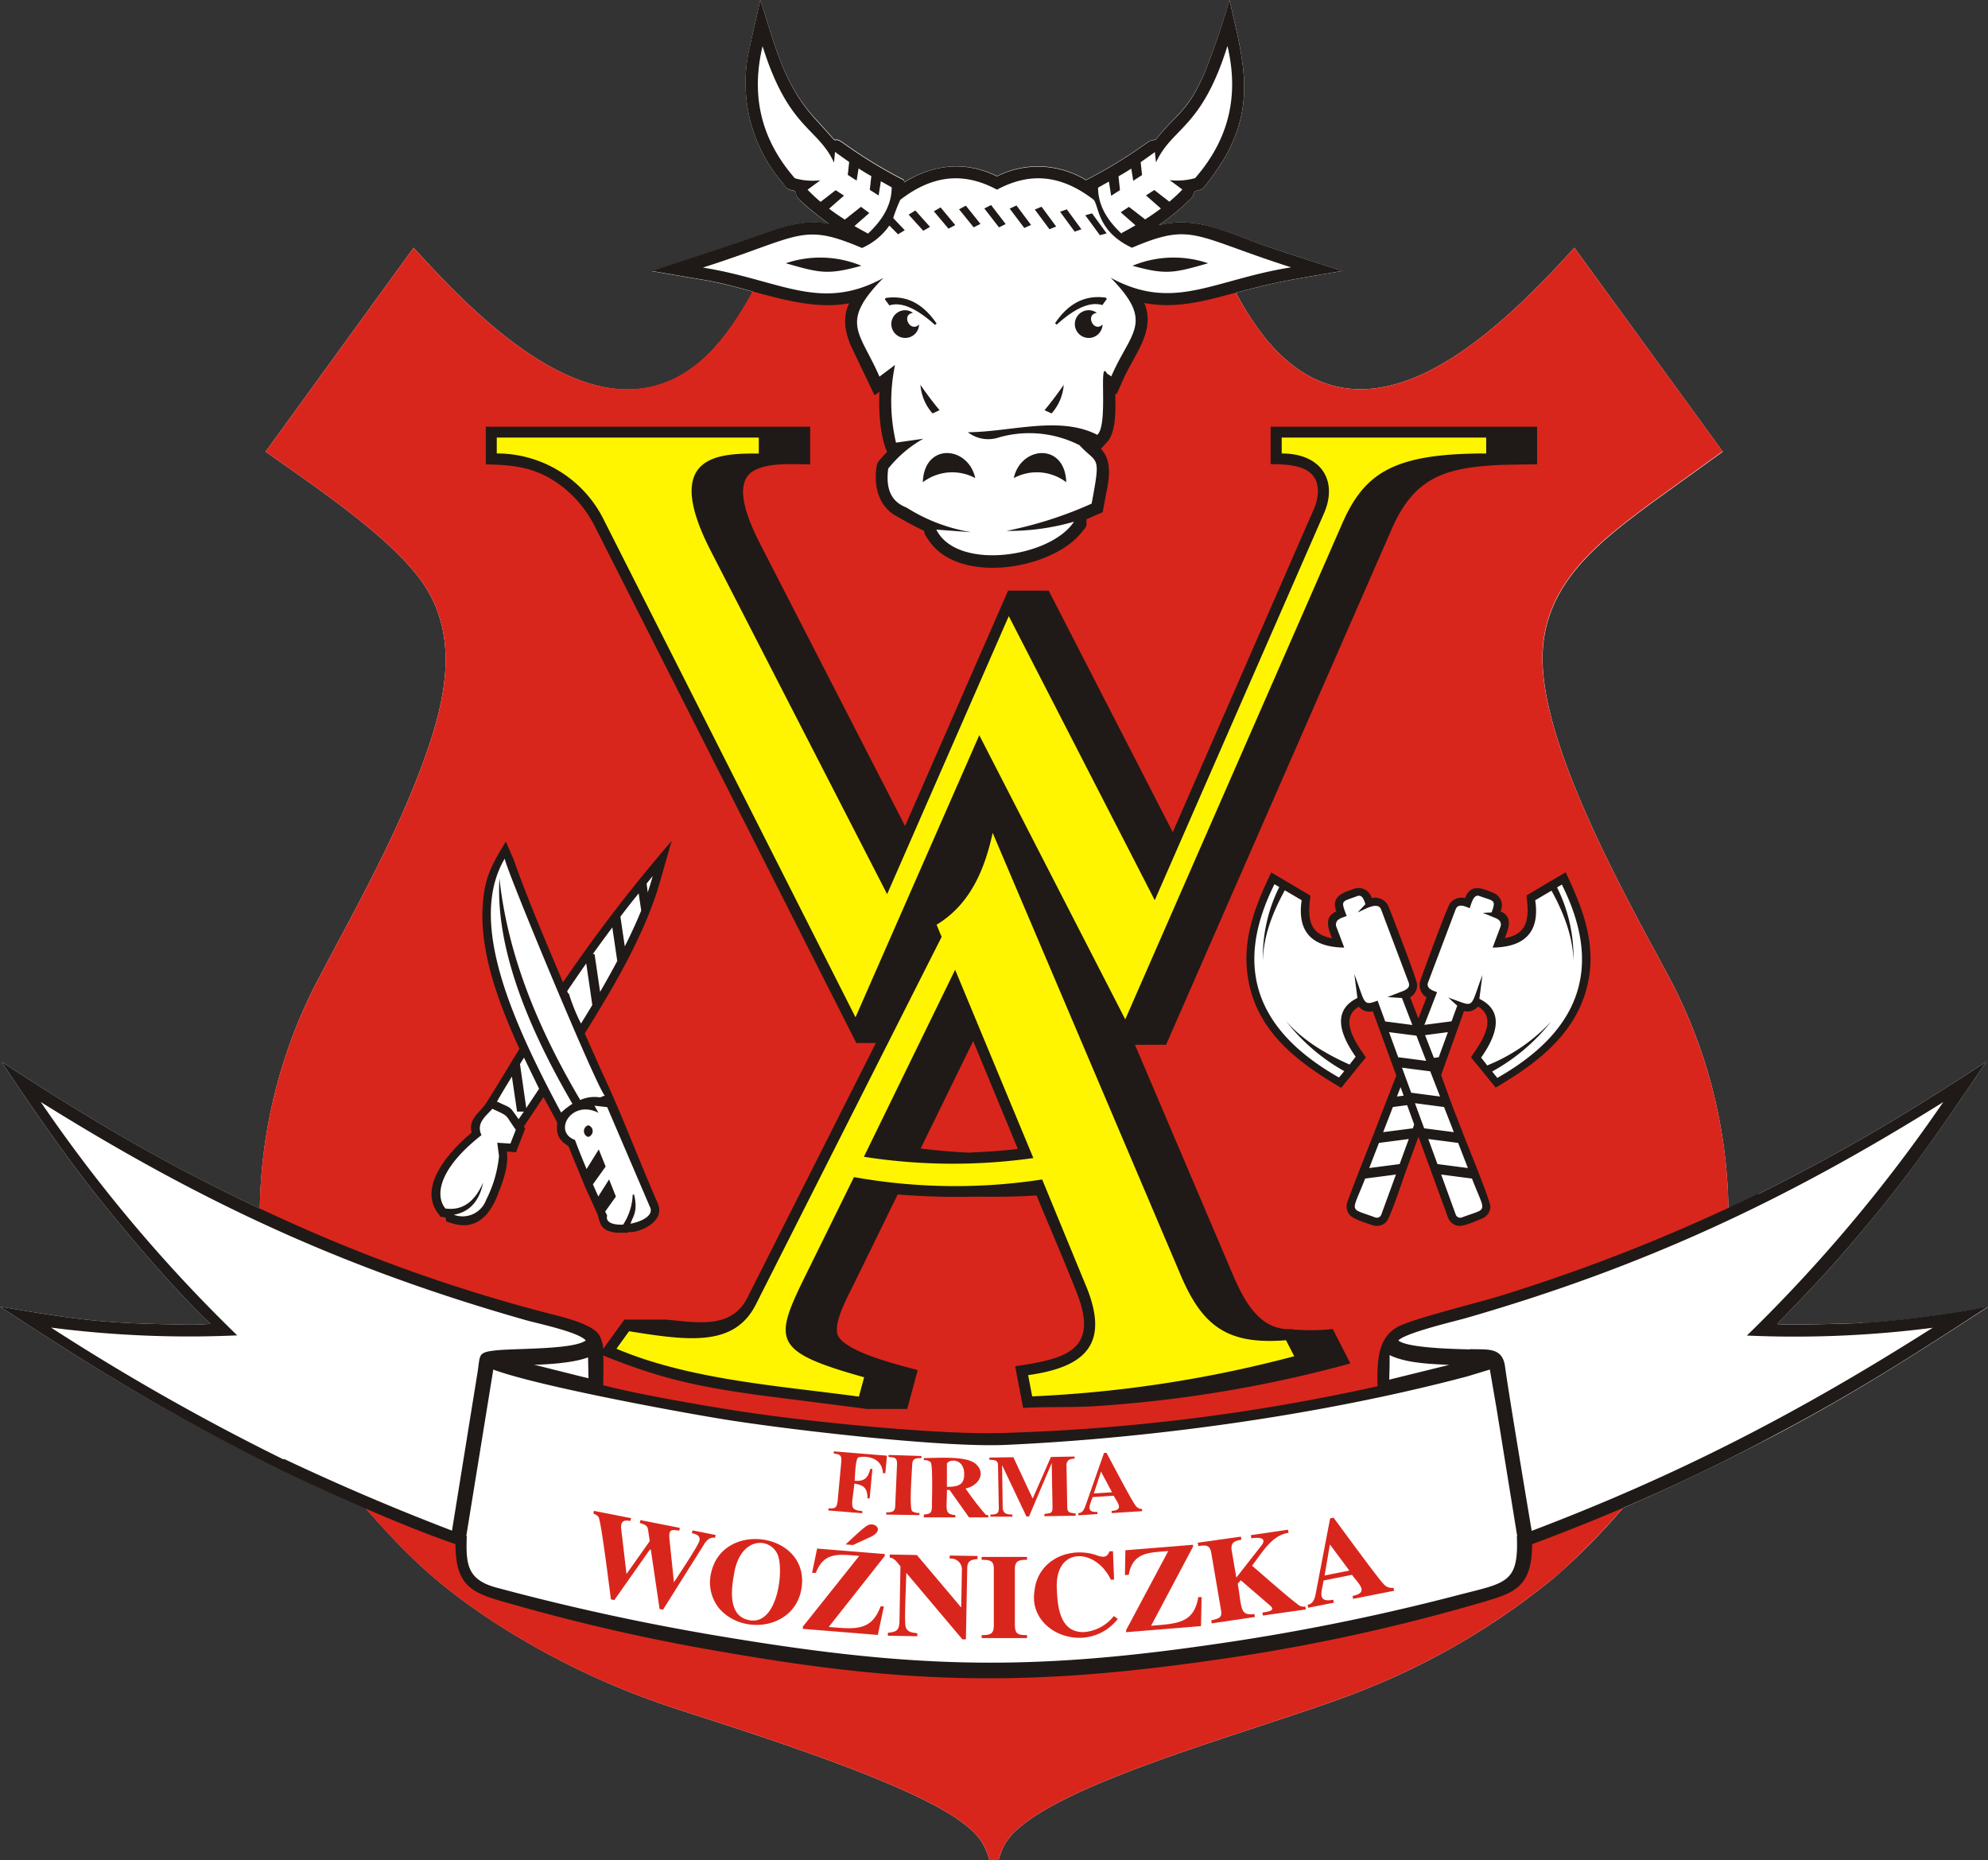 <svg xmlns="http://www.w3.org/2000/svg" viewBox="0 0 326.84 305.79"><rect x="0" y="0" width="326.84" height="305.79" fill="#333333" stroke="none"/><defs><style>.cls-1{fill:#fff;}.cls-2{fill:#fff500;}.cls-2,.cls-3,.cls-4{fill-rule:evenodd;}.cls-3{fill:#d9261c;}.cls-4{fill:#1f1a17;}</style></defs><g id="Warstwa_2" data-name="Warstwa 2"><g id="Warstwa_1-2" data-name="Warstwa 1"><path class="cls-1" d="M306.28,217.49c-1.46.09-13.66.43-14.09.16a1.31,1.31,0,0,1,.17-.18c3.44-3.58,6.91-7.13,10.19-10.9,10.3-11.81,15.25-19.13,24-32-14.17,9.17-22.37,14.15-37.39,21.71-1.68.82-3.35,1.62-5,2.41a83.48,83.48,0,0,0-10-38.5c-6.87-12.77-20.66-37.28-20.55-52.1.09-11.91,9.06-18.8,17.82-25.31l11.81-8.52L258.84,40.73C246.52,54.25,224.7,76.13,208,55.56a51.53,51.53,0,0,1-4.81-7.43c6.87-1.8,7.38-1.85,17.5-3.58-4.38-1.41-8.77-2.77-13.11-4.29-6.24-2.18-10.95-4.76-17.08-3.23a34.79,34.79,0,0,0,4.5-3.62c.92-.88,1.07-.88,1.42-2a4.1,4.1,0,0,0,1.18-.31c.66-.42,3.26-4.28,3.82-5.28,5.17-9.17,2.87-16.24.72-25.81a121.73,121.73,0,0,1-4.22,12.23c-2.77,6.19-4.41,6.32-7.74,10.49-.4.5-.57,0-1.57.69a77,77,0,0,1-10.07,6.15,15.07,15.07,0,0,0-14.62-.63c-5.19-2.54-10.42-1.93-15.28,1v-.38a78.33,78.33,0,0,1-9.77-5.94c-1.58-1.14-1.28-.45-1.74-.72l-2.7-3C128.88,14.14,127.49,7.62,125,0l-1.77,7.89A25.34,25.34,0,0,0,128.59,30c1,1.16.8,1.13,2.15,1.44l.25.84c.57,1,4.38,3.89,5.32,4.55-3.83-.78-7.45.4-11,1.67-6,2.15-12,4.13-18.13,6.09l9.23,1.57c2.39.44,4.88,1.12,7.39,1.8-3.69,6.62-8.4,13.48-16.14,15.52C92.83,67.33,76.75,50.34,68,40.73L43.67,74.25C51.28,79.7,64.9,88.63,69.89,96.42c5.66,8.83,3.19,19.13-.13,28.35-4.58,12.73-11.31,24.56-17.59,36.5a83.51,83.51,0,0,0-9.45,37.42c-15.43-7.22-27.6-14.44-42.46-24.12,4.38,6.6,8.85,13.11,13.66,19.42,5.22,6.82,14.54,17.89,20.69,23.66a46.24,46.24,0,0,1-5.16.1c-12.7-.19-16.81-.8-29.45-2.94,16.34,10.72,28.37,18,46,26.67,3.69,1.81,8.85,4.18,14.08,6.44,6.72,7.67,11.69,12.49,20.64,18.43A127.23,127.23,0,0,0,111.39,281c11,3.62,38,11.94,46.84,18.65,2.48,1.88,3.57,3.19,4.45,6.17h1.48c.87-3,2-4.29,4.45-6.17,11.08-8.37,41.93-16.26,55.83-21.92a117.46,117.46,0,0,0,31.22-18.48,107.55,107.55,0,0,0,11.18-11.33c8.51-3.66,16.85-7.71,25.06-12,13-6.84,22.65-13.09,34.94-21.05a176.94,176.94,0,0,1-20.56,2.68"/><path class="cls-2" d="M165.22,190a94,94,0,0,1-21.92-.53L157,161.55l11.63,28.12Zm-24.37,4.46a94.37,94.37,0,0,0,29.91.37c2.38,5.77,4.87,11.51,7.16,17.32,3.8,9.62-1.3,11.89-9.91,13.2l1,5.12a212.69,212.69,0,0,0,45.06-6.94L212,219.45c-8.33.57-13.9-.61-16.74-9.24l-.26-.84-32-75.29c-1.44,6.47-3,13-8.95,16.92l-1.1.69,1,2.34L123.56,214a17.06,17.06,0,0,1-5.44,3.75c-4.77,1.92-10.19,1-15.09.22l-3,4.22c13.89,5.68,25.32,6.25,39.88,8.18l2,.27,1.29-4.75c-2.8-.79-12.06-2.9-13-6.3-.66-2.45,1.71-6.71,2.75-8.83ZM80.8,71.07v4.34c6.06.09,11.06,1.82,15.1,6.58a21.79,21.79,0,0,1,2.7,4.07l42.11,83.23L161,122.9l24,46.72L221.43,86.4c3.95-8.88,9.45-10.47,18.94-10.9l4.79-.08V71.07H209.85V75.4c3.24.08,7.37.6,7.74,4.88a8,8,0,0,1-.72,3.78l-27.08,61.88-24-46.71-20,45.71-28.15-54.8c-2.27-4.51-6-12.52,1-14.25a29,29,0,0,1,7-.47V71.07Z"/><path class="cls-3" d="M218.64,253.91l-.87,5.11,4.07-.81Zm-2.19,7.37,2.23-11.65.56-.12c1.16,1.55,7.44,10.16,8.26,10.94a1.75,1.75,0,0,0,1.59.59l.11.49-6.73,1.33-.11-.48c2.76-.55,1.08-1.89-.08-3.47l-4.67.93c-.29,1.81-1.16,3.71,1.58,3.16l.11.49-4.22.83-.11-.48c1.14-.22,1.23-1.28,1.48-2.56M197,254.14l-.09-.51,7.1-1,.08.51c-1.24.19-1.8.55-1.58,1.84l.75,4.38,4.22-5.39c.91-1.36-1-1.18-1.75-1.07l-.09-.51,6.12-.9.08.51c-2.79.41-4.31,3.25-6,5.41,1.64,1.38,6.41,5.63,7.84,6.58a1.37,1.37,0,0,0,.92.12l.09.49-7.06,1-.08-.48c1.51-.23,2.1-.47,1.17-1.24L204,259.81l-.51.54c.7,4.08.32,5.32,2.74,5l.08.49-7.09,1.05-.09-.49c1.18-.31,1.83-.39,1.63-1.58l-1.62-9.51c-.22-1.29-.8-1.32-2.08-1.13m-11.9,13.78L192.07,255c-3.3.26-5.83.22-6.5,3.9l-.62.05.07-4.08,11.12-.9,0,.31-6.89,13c4.19-.35,7.06-.36,7.75-4.71l.55,0-.1,4.77-12.33,1Zm-15-7c.81-4.41,5.24-6.47,9.35-5.5,1.19.28,2.35,1.11,2.9-.43l.57,0,.18,4.67-.54,0c-2.45-5.19-9.14-5.52-8.88,1.38.12,3.11.5,7.37,4.51,7.24a6.93,6.93,0,0,0,4.87-2.64l.66.48c-4.91,6.14-14.71,2.38-13.72-4.48.05-.31.08-.55.1-.72m-6.77-3.06c0-1.31-.61-1.46-2-1.46v-.48h7.46v.48c-1.31,0-2,.13-2,1.54V267c0,1.62.42,1.82,2,1.82v.49h-7.46v-.49c1.42,0,2-.19,2-1.57Zm-15.35-.4c-.51-.57-1-1.4-1.76-1.41v-.52l4.46.08,7.29,8.63.11-6.12a1.78,1.78,0,0,0-2-1.91v-.51l4.57.07v.51c-1,.08-1.67.27-1.69,1.44l-.22,11.76h-.57L149,258.58c0,1.42-.38,8.05-.09,8.93s1.18.91,1.9,1V269l-4.84-.08v-.49c1.48-.12,1.88-.44,1.91-1.95Zm-7.8-3.49-1.21-.1c.74-.65,3-2.91,3.75-3.2,1.15-.44,2.59.84.45,1.92ZM132,267.42l9.26-11.62c-3.33-.27-5.79-.71-7.13,2.79l-.62,0,.83-4,11.12.9,0,.32-9.21,11.67c4.22.34,7,.77,8.52-3.38l.55,0-1,4.69-12.33-1Zm-11.34-8.51c-.57,3.09-.76,7,2.74,7.49,4.53.6,5.53-8.47,4.42-10.89-1.32-2.86-6.21-2.89-7.16,3.4m-3.7-.53c2.11-8.51,16.18-6.33,14.82,2.68-1,6.73-9.69,7.93-13.57,3.33a6.76,6.76,0,0,1-1.25-6m-14.85-7.21.89,7.59,3.82-5.4-.28-1.9c-.12-.73-.57-.82-1.36-1.1l.11-.46,6.48,1.28-.1.47c-1.53-.31-1.71,0-1.61,1.34l.74,7.14c.67-1.06,4-6,4.19-6.85s-.57-1.09-1.24-1.22l.1-.47,3.81.76-.11.46c-.68-.13-1.26.21-1.75,1L109,264.64l-.56-.11L107,254.76l-.16,0L101,263.06l-.56-.12c-.22-1.59-1.61-13-2.06-13.59a2,2,0,0,0-.83-.5l.1-.46,6.1,1.2-.11.47c-1.28-.26-1.55.22-1.53,1.11m78.9-9.23-1.18,3.59,3-.19Zm-2.37,5.1,2.87-8.18.41,0c.74,1.35,4.13,7.85,4.76,8.64a1.25,1.25,0,0,0,1.08.58l0,.36-5,.32,0-.36c2.06-.13,1-1.32.33-2.5l-3.46.23c-.4,1.25-1.22,2.56.79,2.43l0,.36-3.13.2,0-.36c.85-.05,1-.8,1.35-1.7m-8.86-.69,3-6.84,3.89-.07v.35c-.84,0-1.35.29-1.33,1.17l.12,6.72c0,1,.4,1,1.38,1.13v.36l-5.13.08v-.36c1.06-.17,1.35-.08,1.33-1.16l-.13-7.23-3.73,8.79h-.43l-4-8.43.1,6.87c0,1.06.61,1.25,1.59,1.24v.36l-3.61,0V249c1,0,1.4-.12,1.38-1.13l-.13-7c0-.83-.6-.83-1.42-.89v-.35l3.94-.06Zm-14.1-5.64v3.71c1.86,0,2.84-.32,2.84-2.07,0-2.88-2.84-2.44-2.84-1.64m-2.47,7c0-1,.2-6.82-.21-7.33a1.41,1.41,0,0,0-1.12-.34v-.35c2.34,0,7.07-.41,8.57,1,1.71,1.55.37,3.6-1.71,4a47.91,47.91,0,0,0,3.3,4.29.89.89,0,0,0,.44.1v.36h-3.17l-3.2-4.51h-.43c0,3.36-.49,3.92,1.39,4.15v.36h-5.19V249c1.08-.1,1.33-.25,1.33-1.35m-5.73-7c0-1-.4-1.07-1.4-1.11l0-.34,5.41.17v.35c-.95,0-1.48.05-1.52,1.07s-.52,7.18,0,7.66a2,2,0,0,0,1.19.28v.36L145.7,249v-.36c1,0,1.45-.1,1.48-1.09ZM137.69,247l.62-6.63c.1-1.12-.2-1.3-1.23-1.39l0-.37,8.74.71-.27,2.88-.38,0c-.22-3.18-3.81-2.75-4.07-2.58-.48.29-.53,3.18-.59,3.82,1.58.13,2.18-.42,2.57-1.94l.35,0-.45,4.84-.36,0c0-1.72-.61-2.17-2.16-2.43-.34,3.65-1,4.33,1.3,4.51l0,.36-5.56-.45,0-.36c.89.07,1.37,0,1.46-.94m118,12.25A115.18,115.18,0,0,0,268,246.52c-5.67,2.27-11.29,4.61-17,6.7,0,7.58-2.42,7.81-8.82,9.68-15.79,4.62-28.58,7-44.77,9.36-29.6,4.33-49.86,3.22-80.15-1.87a310.56,310.56,0,0,1-32.69-7.5c-2.48-.7-6.78-1.46-7.94-4.21a12.54,12.54,0,0,1-.87-5.49c-5.78-1.95-11.4-4.4-17-6.73C66.15,255,71.17,260,80.67,266.35A127.23,127.23,0,0,0,111.39,281c11,3.62,38,11.94,46.84,18.65,2.48,1.88,3.57,3.19,4.45,6.17h1.48c.87-3,2-4.29,4.45-6.17,11.08-8.37,41.93-16.26,55.83-21.92a117.46,117.46,0,0,0,31.22-18.48M98.3,222.33l.13,6c8.3,2.21,22.93,4.51,31.67,5.64,10.26,1.33,20.57,2,30.9,2.43s30.27-1.65,41-3.13c8.56-1.19,17.09-2.78,25.52-4.71,0-2.52-.28-6.64,1.54-8.66s8.86-3.46,11.59-4.2a279,279,0,0,0,43.53-16.11,83.64,83.64,0,0,0-10.05-39.46c-6.87-12.77-20.66-37.28-20.55-52.1.09-11.91,9.06-18.8,17.82-25.31l11.81-8.52L258.84,40.73C246.52,54.25,224.7,76.13,208,55.56a55.4,55.4,0,0,1-5.25-8.23c-4.55,1.24-9.21,2.54-14,1.74l-2.09-.4c1.67,3.94,1.6,5.08-.63,9.13-1,1.89-2,3.79-2.87,5.76l-.72-.47c0,2.2.38,7.1-1,8.91l-1.66,1.8c2,2.14,1.88,3,1.29,6.54l-.58,3.25-2.82,1.23c.08,1.29.24,1.17-.59,2.2-4.54,5.66-19.27,8.1-23.72,1.28-.44-.67-.59-.81-.5-1.57a28,28,0,0,1-4.14-2.14c-1.34-.88-3.12-1.29-3.74-4.32a10.17,10.17,0,0,1,0-3.69,12.68,12.68,0,0,1,1.86-2.12,14.29,14.29,0,0,1-1.19-4.67,42,42,0,0,1-.16-7.18l-1.38,1-3.31-6.83c-1.59-3.37-1.27-4.81.28-8.13-6,1.16-8.68.63-14.5-.94l-2.37-.65c-3.75,6.86-8.53,14.23-16.6,16.35C92.83,67.33,76.75,50.34,68,40.73L43.67,74.25C51.28,79.7,64.9,88.63,69.89,96.42c5.66,8.83,3.19,19.13-.13,28.35-4.58,12.73-11.31,24.56-17.59,36.5a83.59,83.59,0,0,0-9.48,38.39,285.09,285.09,0,0,0,47.14,17.08c1.75.47,7.5,1.73,8.12,3.64Zm1.63-.15,3.14-4.36h6.15c1.88.15,4.25,1,6.12.66a15.41,15.41,0,0,0,7.78-4.15l.4-.39,21.88-43.32-4.09-.05L98.56,86.08A18.92,18.92,0,0,0,82.17,75.47l-1.41,0V71h51.57v4.44c-8.48,0-14.15.61-9.31,11.89l1.31,2.76,24.52,47.71L166.29,98h5.57l21,40.87,24-54.79c2-4.84-.37-8.34-5.54-8.57l-1.48,0V71h42.06v4.43c-8,.05-17.15-.07-21.93,7.49a26.58,26.58,0,0,0-1.81,3.47l-37,84.46h-5.89l16.38,38.47c1.22,3.34,2.18,6.4,5.66,8.46s7.54,1.84,11.33,1.58l2.13,4.18a202.79,202.79,0,0,1-43.91,6.89l-7.9.08-1-5.21c9.54-1.45,13.71-4,9.53-14.07L171,195.6c-4.57.33-9.12.27-13.7.3-3.41,0-6.81-.16-10.2-.47-2.79,5.7-5.67,11.37-8.36,17.12-3.69,7.87-2.67,9.19,7.64,12.28l3.47,1-1.34,4.92h-5.94l-12.77-1.62c-10.93-1.37-19.59-2.74-29.88-6.95m128.9-41.05,1.65-4.26-.75-2L227.6,169h0l-1.35-3.7c-1.46.31-1.7.27-2.68-.86-2.73,1.6-3.34,3.19-1.95,6.31a21.08,21.08,0,0,0,1.84,3.1l-1.28,1.57h0l-1.9,2.35c-8.89-5.23-15.88-12-14.27-23.16a34.17,34.17,0,0,1,3.35-9.9l5.14,3.05c-.48,3.64.21,6.57,4.26,7.35l1.57.26c-.29-.76-1.33-2.86-1.13-3.71s.91-1,1.59-1.33c-.91-2.49-.51-2.45,2.21-3.4,1.24-.43,1.65.88,2,1.77,1-.24,2-.44,2.51.7.55,1.37,4.65,11.93,4.62,12.62,0,.85-.7,1.2-1.36,1.57l2.44,6.28,2.43-6.28c-.83-.47-1.65-1.05-1.27-2.13.49-1.41,4.36-12,4.84-12.54.63-.67,1.42-.42,2.19-.2,1-2.45,1.25-2.15,3.89-1.08,1.24.5.65,1.79.32,2.69,2.55,1.1,1.66,1.85.46,5.05,3.66-.63,6.18-1.49,6-6l-.16-1.64,5.13-3c4,8.28,5.65,16.46-.33,24.38-2.8,3.71-6.63,6.35-10.59,8.68l-3.18-3.92c1.75-2.56,4.23-6.74.66-9l-.77-.46c-1,1.13-1.22,1.17-2.68.86-.69,1.88-4.14,11.13-4.14,11.46s3.58,9.58,4.05,10.79h0c.52,1.35,4.19,10.24,4.08,11a1.25,1.25,0,0,1-.78,1c-.66.27-2.87,1.31-3.61,1.13a1.23,1.23,0,0,1-.87-.76c-2-5-3.82-10.46-5.67-15.54L232,187.67c-.57,1.55-4.22,12.1-4.71,12.61a1.26,1.26,0,0,1-1.33.31c-.67-.23-3-.91-3.46-1.53a1.27,1.27,0,0,1-.16-1.15c1.82-5,4.56-11.75,6.51-16.78m-69.23,9.21c3-.1,6-.37,9-.71L160,169l-10,20.43c3.19.43,6.37.74,9.58.87m-78.86,6.32c-1,2.3-2.59,4.32-5.54,3.73l-1-.33-.15-.79L73,199.14c-3.47-4.6,2.34-10,5.57-12.69-.52-2.42.46-2.39,1.93-4.37.64-.87,4.89-8,6-9.66-3.83-8.45-9.12-21.52-4.36-30.56l1-1.69c1.19,2.72,2.13,5.55,3.23,8.3l6.1,14.77a257.47,257.47,0,0,1,16.1-21.38c-2.47,8.6-4.66,13.16-9.13,20.94l-4.18,6.95c3,6.86,5.54,12.35,8.42,19.37.57,1.39,4,9.11,4,9.79,0,1.63-3,2.76-3.89,2.7l-.68-.22-.2.34c-3.87.15-3.15-1.28-3.65-2.34l-.74-1.83-.07.11-1.93-4.5,0,.07-2.2-5.46c-.33-.37-2-.77-1.74-2.81l.09-.51c-.06-.35-2.57-4.86-3.06-5.81l-4.38,6.57.3.43-1.1,2.87-1.93-.13a9.33,9.33,0,0,1-.27,4.61,22.84,22.84,0,0,1-1.32,3.66"/><path class="cls-4" d="M160.34,78.6a8,8,0,0,0-8.62.68c.22-6.56,7.45-6,8.62-.68m6.33,0a8,8,0,0,1,8.63.68c-.22-6.55-7.45-6-8.63-.68m8.22-15.4a8,8,0,0,1-2,4.77l-1.16-.53c1.12-1.35,2.18-2.77,3.21-4.24m-23.62,0a8,8,0,0,0,2,4.77l1.15-.53c-1.12-1.35-2.18-2.77-3.2-4.24m47.35-19.92a17.67,17.67,0,0,0-12.43.41c5.54,1.55,6.87,1.18,12.43-.41m-69.43,0a17.65,17.65,0,0,1,12.42.41c-5.53,1.55-6.86,1.18-12.42-.41m44.25,9.84.29.25q4.58-4.14,7.5-3.21l.73-1-.12-.22c-3.2-.46-6.05.7-8.4,4.23m-19.44,0-.28.25q-4.58-4.14-7.5-3.21l-.74-1,.13-.22c3.2-.46,6,.7,8.39,4.23M179,51a2.3,2.3,0,0,1,1.33.44c-2,.26-.47,3.33.94,1.91A2.28,2.28,0,1,1,179,51m-30.23,0a2.26,2.26,0,0,1,1.33.44c-2,.26-.46,3.33,1,1.91A2.28,2.28,0,1,1,148.77,51m29.66-15.61,1.11-.31,2.4,3.29-1.11.3Zm-4.15-.58,1.11-.39,2.4,3.28-1.11.38Zm-4.15-.36,1.11-.46,2.4,3.25-1.1.45Zm-8.3-.18,1.11-.56,2.4,3.13-1.1.54Zm-4.15.14,1.11-.6,2.4,3-1.11.57Zm-4.15.33,1.11-.64,2.41,2.9-1.11.6Zm-4.14.55,1.1-.69,2.41,2.7-1.11.64ZM182,61.41c-1.48-2.68.3,8.42-1.6,10.08-6.21-3.2-14.23-.47-21.28-.43a5.49,5.49,0,0,0,5.12.85,18.18,18.18,0,0,1,13.23,1.28c3,3.24,3.55,1.36,2,9.61a65.13,65.13,0,0,1-14,4.48,38.35,38.35,0,0,0,11.1-1.51c-3.9,5.94-19.27,8.11-22.63,1.3l5.77.43a28.53,28.53,0,0,1-10.68-4.06c-2.17-.84-3.5-2.6-3-6.4a19.82,19.82,0,0,1,5.77-4.91l-4.49.64A29.39,29.39,0,0,1,147.15,60l-2.56,1.92c-3.22-7.43-6.64-8.8.64-16.22-10.39,5.68-16.95.32-29.67-1.71,16.18-5.16,16.17-7.47,26.16-3.22a10.78,10.78,0,0,0,4.5-3.69l1.42,1.44,1.11-.67-1.9-2a25.75,25.75,0,0,1,1.16-3c5.91-4.56,11.08-4.25,15.9-1.67,4.82-2.58,10-2.89,15.91,1.67.9,1.18.59,5.2,6.28,7.88,10-4.25,10-1.94,26.17,3.22-12.72,2-19.29,7.39-29.67,1.71,7.27,7.42,3.32,8.79.1,16.22ZM166,34.3l1.11-.52,2.4,3.2-1.11.5Zm18.42,4c.76-.4,1.51-.82,2.26-1.26l-2.43-2.14,1.36-.89,2.66,2.06c.88-.56,1.75-1.16,2.59-1.79l-2.45-2.15,1.36-.89,2.48,1.92a27.06,27.06,0,0,0,2.14-2l-2.09-1.55a10.85,10.85,0,0,0,4.19-.33c5.85-6.71,7.14-14,5.31-21.72-4.29,13.69-9.06,13.3-11.75,19.15L189.87,25c-.91.66-1.67,1.2-2.34,1.66l.23,2.12-1.45.94-.32-2c-.76.49-1.41.88-2.1,1.27l.24,2.27-1.45.93-.37-2.34-1.78,1c0,2.83,1.44,5.31,3.87,7.57m-41.65,0c-.76-.4-1.52-.82-2.27-1.26l2.44-2.14L141.55,34,138.9,36.1c-.89-.56-1.76-1.16-2.59-1.79l2.45-2.15-1.37-.89-2.48,1.92a28.92,28.92,0,0,1-2.14-2l2.09-1.55a10.8,10.8,0,0,1-4.18-.33c-5.85-6.71-7.14-14-5.31-21.72,4.29,13.69,9.06,13.3,11.75,19.15l.16-1.77c.9.66,1.67,1.2,2.33,1.66l-.23,2.12,1.46.94.31-2c.76.49,1.41.88,2.1,1.27L143,31.21l1.45.93.37-2.34,1.78,1c0,2.83-1.44,5.31-3.86,7.57M148.63,30c4.86-3,10.09-3.57,15.28-1a15.07,15.07,0,0,1,14.62.63,77,77,0,0,0,10.07-6.15c1-.73,1.17-.19,1.57-.69,3.33-4.17,5-4.3,7.74-10.49A121.73,121.73,0,0,0,202.13,0c2.15,9.57,4.45,16.64-.72,25.81-.56,1-3.16,4.86-3.82,5.28a4.1,4.1,0,0,1-1.18.31c-.35,1.13-.5,1.13-1.42,2a34.79,34.79,0,0,1-4.5,3.62c6.13-1.52,10.84,1,17.08,3.23,4.34,1.52,8.73,2.88,13.11,4.29-11.28,1.92-10.62,1.77-20.14,4.27-4.07,1.07-8.22,1.83-12.41,1,1.89,4.46-1.53,8.37-3.3,12.21l-1.26,2.81-.21-.14c0,2.29.25,5.92-1.2,7.82L181,73.79c2.19,2.33,1.12,5.83.62,8.62l-.33,1.79-2.68,1.18c.08,1.26.06,1.09-.82,2.19-4.94,6.15-20.3,8.61-25.13,1.21-.26-.39-.76-1-.71-1.51-1.6-.7-3.1-1.59-4.62-2.44-2.8-1.56-3.61-4.65-3.28-7.66.14-1.2.24-1.16,1.16-2.21l.63-.68c-1.21-2.77-1.38-6.86-1.26-9.87l-.79.59-3.51-7.33c-1.23-2.49-1.92-5.17-.68-7.81-7.4,1.43-15.72-2.38-23.21-3.74l-9.23-1.57c6.08-2,12.12-3.94,18.13-6.09,3.58-1.27,7.2-2.45,11-1.67-.94-.66-4.75-3.59-5.32-4.55l-.25-.84c-1.35-.31-1.19-.28-2.15-1.44a25.34,25.34,0,0,1-5.35-22.07L125,0c2.48,7.62,3.87,14.14,9.42,20l2.7,3c.46.27.16-.42,1.74.72a78.33,78.33,0,0,0,9.77,5.94Zm11,159.51c-2.76-.12-5.52-.33-8.26-.7L160,171.16l7.34,17.74c-2.56.28-5.13.48-7.7.57m10.25.92a94.62,94.62,0,0,1-27.86-.21l15-30.75Zm-29.49,3.13a94.27,94.27,0,0,0,30.94.39l7,17c4.42,10.21-.07,13.87-9.31,15.17l.67,3.49a202.37,202.37,0,0,0,43.08-6.6l-1.35-2.63c-9.55.76-13.71-2.22-17.31-10.69L163.2,136.92c-1.38,6.41-3.91,11.9-9.22,15.11l.83,2-30.54,60.43c-3.52,6.95-10.93,6-20.85,4.4l-2.07,2.88c12.16,5.14,26.84,6.09,39.86,7.87l.86-3.18c-14.81-4.16-14.93-5.92-9.94-16.12ZM81.67,71.94v2.61a19.62,19.62,0,0,1,17.7,11.11l41.28,81.59L161,120.87l24,46.72,35.68-81.54c3.72-8.49,8.69-11.5,23.66-11.5V71.94H210.72v2.61c6.61,0,9.26,4.58,6.95,9.85L189.85,148l-24-46.71-20,45.71-29-56.44c-8.21-16,1.54-16,7.9-16V71.94ZM224.44,193.76c-2.29,5.89-2.75,4.73,1.65,6.39a.78.78,0,0,0,1-.45l2.41-6.6Zm2.27-5.86-1.6,4.13,5-.65,1.5-4.12ZM229,182l-1.6,4.13,4.88-.63.22-.63-1.16-3.18Zm1.26-3.27-.59,1.54,1.1-.14Zm5.48-4.81.8-.11,1.5-4.12-3.75.49Zm10.4-22.91-.08,0v0l-2.27-.93,1.44-.07c.79-2.18.34-1.83-2-2.7-1-.39-1.35,1.36-1.6,2-.74-.28-1.9-.88-2.31.19l-4.53,12c-.38,1,.75,1.35,1.47,1.62l-2.08,5.37,4.46-.58.94-2.57L238.1,164l1.79.65v0c2.49.93,2,.46,3.83-4.36l-.5,3.92q5.24,2.58.29,9.66l1,1.29a29.38,29.38,0,0,0,10.49-7.19,31.88,31.88,0,0,1-9.68,8.19l.85,1.05c14.3-8.12,17.1-18.8,10.61-31.78l-.79.46a25.87,25.87,0,0,1,2.7,12.1c-.07-3.52-1.29-7.37-3.61-11.56L252.4,148q1.14,7.66-7,7.79l1.29-3.44a1,1,0,0,0-.58-1.29M242,193.76c2.28,5.9,2.74,4.73-1.66,6.39a.78.78,0,0,1-1-.45l-2.4-6.6Zm-2.27-5.86,1.6,4.13-5-.65-1.51-4.12ZM237.41,182l1.61,4.13-4.88-.63-1.51-4.13Zm-2.27-5.87,1.61,4.14-4.74-.62-1.51-4.12Zm-2.27-5.86,1.6,4.14-4.6-.6-1.5-4.12Zm-12.59-19.26,1.12-.42c-1-2.68-.9-2.27,1.75-3.27.86-.32,1.12.75,1.34,1.33l-1.29,1.36c1-.4,3.33-1.91,3.86-.49l4.53,12c.33.89-.49,1.25-1.15,1.5h0l-.32.12h0l-2,.78,2.37.16,1.71,4.43-4.46-.58-1.25-3.42c-2.48.93-2,.46-3.83-4.36l.51,3.92q-5.25,2.58-.29,9.66l-1,1.29c-4.66-2.07-8.14-4.47-10.48-7.19A31.76,31.76,0,0,0,221,176.1l-.86,1.05c-14.3-8.12-17.09-18.8-10.61-31.78l.79.46a25.73,25.73,0,0,0-2.69,12.1c.06-3.52,1.28-7.37,3.6-11.56L214,148q-1.12,7.66,7,7.79l-1.3-3.44a1,1,0,0,1,.59-1.29m16.64,25.7,1.89,5.18,1.84,4.74h0c.58,1.5,4.41,10.8,4.37,11.76a2.15,2.15,0,0,1-1.34,1.88c-.84.34-3,1.35-3.94,1.21a2.1,2.1,0,0,1-1.68-1.33l-4.86-13.32-2.1,5.73c-.48,1.32-2.53,7.58-3.2,8.28a2.14,2.14,0,0,1-2.25.54c-.85-.3-3.11-.94-3.76-1.69a2.16,2.16,0,0,1-.39-2.11c1.33-3.68,2.83-7.31,4.25-11l3.8-9.81-1.06-2.9-2.14-5.85h0l-.66-1.81a2.35,2.35,0,0,1-2.3-.75c-3.41,2-.36,6.12,1.16,8.33l-2.3,2.83-1.76,2.18c-7-4.13-13.63-9-15.24-17.58-1.22-6.45,1-12.13,3.74-17.84l6.45,3.82c-.44,3.33-.49,6.28,3.54,7-.55-1.47-1.44-3.47.71-4.41-.9-2.48,1-3.05,3-3.74a2.22,2.22,0,0,1,2.82,1.55,2.38,2.38,0,0,1,2.77,1.41c.6,1.46,4.64,11.91,4.69,12.76a2.34,2.34,0,0,1-1.14,2.15l1.35,3.47,1.34-3.47a2.37,2.37,0,0,1-1-2.81c.52-1.5,4.36-12,4.88-12.68a2.39,2.39,0,0,1,2.45-.83c.95-2.46,2.78-1.62,4.74-.83a2.2,2.2,0,0,1,1.09,3c2.16.94,1.26,2.95.71,4.41,4-.69,4-3.62,3.55-7l3.74-2.22,2.71-1.6c3.1,6.48,5.46,12.82,3.19,20s-8.37,11.69-14.69,15.4l-4.06-5c1.51-2.21,4.56-6.33,1.16-8.33a2.36,2.36,0,0,1-2.31.75ZM99.5,180.09l-.85.33a5.58,5.58,0,0,0-3.25.43C88.4,169,83.48,157,82.11,144.42c-.61,10.63,3.91,23.17,12,37.05a13.91,13.91,0,0,0-1.86,1.44C83.4,166.42,77.1,151.05,83,141.13c-.56,0,15.68,39.08,16.47,39M96.72,185a1,1,0,0,1,0,1.92,1,1,0,0,1,0-1.92m1.67-2.05c-4.46-2.26-7.56,3.12-3.86,4.46q.91,2.44,1.91,4.78l2-3.22,1.13,2.82-2.09,2.92c.29.65.58,1.3.88,2l1.78-2.81,1.12,2.82-1.76,2.46c.11.23.22.45.32.68-.31,1.12,1,1.55,2.63,1.47a9.65,9.65,0,0,0,1.57-4.93h.23c.66,2.81-.18,3.52-.59,4.78,2-.38,3.92-1.44,3.17-2.81l-7-16.35-2.09-.24Zm7.92-37.69,1-1.23c-.24.87-.51,1.76-.82,2.67ZM102,150.7c1-1.32,2-2.6,3-3.82l.42,2.82c-.77,1.89-1.68,3.86-2.7,5.89Zm-4.54,6.16q1.62-2.27,3.21-4.39l.81,5.52q-1.32,2.49-2.82,5.07l-.91-6.2Zm-4.21,6.08c1.05-1.56,2.1-3.07,3.13-4.55l1,6.84c-.6,1-1.22,2-1.86,3.05a31.22,31.22,0,0,1-2-4.95h-.12Zm-7.76,12,.66-1.06L88.63,179c-.7,1.05-1.4,2.11-2.11,3.16Zm-3.8,6.18Q82.91,179,84.16,177l.85,5.75h1.12L85.26,184c-1.65-2.33-1-1.66-3.61-2.93m.39,9-.29-2.2,2.17.14.88-2.27c-1.94-2.73-1-2.1-3.85-3.45-1.19,1.33-2.69,2.38-1.79,4.33-7.17,5.63-7.62,10-5.94,12.06,2.63.37,4.75-.9,6.21-4.27q-.93,4.61-4.82,5.3a4.11,4.11,0,0,0,5.31-2.44,20.18,20.18,0,0,0,2.12-7.2m-.09,6c.83-2,1.68-4.52,1.38-6.74l1.51.1,1.51-3.9-.23-.32,3.23-4.84c.37.72,2.19,3.91,2.24,4.23.08.51-.52,2.32,1.59,3.64.43.27.47.68.65,1.15l2.36,5.72,0,0,2,4.43,0,0c.51,1.28.25,2.88,3.3,3.13h1.78l.08-.15c1.06.35,6.28-1.42,4.76-4.74-3.91-9.1-5.76-14.28-9.24-21.74l-2.73-6.14c4.67-7.53,9.65-15.87,12.21-24.4l2.08-7.25a252.68,252.68,0,0,0-17.87,23.25c-2.83-6.72-5.74-13.45-8.17-20.34l-1.23-2.81c-2.25,3.77-3.38,5.61-3.76,10-.7,8.11,2.72,16.84,6,24.1-1.08,1.7-5,8.3-5.68,9.19-1.19,1.61-2.67,2.33-2.19,4.57-3.24,2.73-8.84,8.52-5.62,13.13l.53.71.81.1.12.64c2.47,1,4.67,1,6.63-1.13a11.48,11.48,0,0,0,1.92-3.5m-35.3,43.78A378.6,378.6,0,0,1,8.39,218.26,176.46,176.46,0,0,0,39,219.54a248.33,248.33,0,0,1-32.3-38.37c26.42,16.51,49.8,27.36,79.83,35.89,1.79.51,8.58,1.92,9.77,3.31-1.89,1.51-11.53,1.3-14.69,1.63s-2.62.7-3.11,3.69l-4.19,25.95q-14-5.35-27.62-11.79m195-18c-2.34-.07-10.21-.2-11.79-1.46,1.08-1.26,9.46-3.21,11.18-3.71,29.29-8.45,52.6-19.36,78.4-35.49a252.46,252.46,0,0,1-32.28,38.38,177.22,177.22,0,0,0,30.55-1.28c-21.88,13.89-41.67,24.17-65.93,33.39-.41-2.47-3.71-22.07-4.38-27-.44-3.26-2.88-2.77-5.75-2.88m4.35,9.75,3.4,21-.06,0c.34,7.94-1.87,7.64-10.17,9.82a361.94,361.94,0,0,1-39.94,8c-30,4.35-48.93,3.9-79.36-1.12A385,385,0,0,1,81.59,261c-4.85-1.31-5-3.92-4.85-8.47l-.08,0,4.44-27.37c7.21,2.72,31.58,7.21,39.15,8.38,10.62,1.64,35.12,4.49,45.21,4,24.36-1.11,52.14-5,75.72-11.24l3.76-1.14ZM95.78,226.36l-7.3-1.83-.69-.15c2.52-.07,6.52-.33,8.89-1.22l.07,3.43Zm132.68-2,0-1.58c2.7,1.34,6.81,1.47,9.8,1.61l-9.86,2.43Zm60.69-28.07c15-7.56,23.22-12.54,37.39-21.71-8.74,12.88-13.69,20.2-24,32-3.28,3.77-6.75,7.32-10.19,10.9a1.31,1.31,0,0,0-.17.18c.43.27,12.63-.07,14.09-.16a176.94,176.94,0,0,0,20.56-2.68c-12.29,8-21.94,14.21-34.94,21.05a322.12,322.12,0,0,1-40,18c0,7.62-3.42,8.14-9.44,9.91a310.12,310.12,0,0,1-43,9.16c-29.74,4.25-49.48,4.05-79.79-1.22a320.88,320.88,0,0,1-35.33-7.95c-6.29-1.77-9.45-2.49-9.45-9.91-7.8-2.62-21.43-8.64-29-12.34C28.37,232.83,16.34,225.53,0,214.81c12.64,2.14,16.75,2.75,29.45,2.94a46.24,46.24,0,0,0,5.16-.1c-6.15-5.77-15.47-16.84-20.69-23.66C9.11,187.68,4.64,181.17.26,174.57,16.77,185.32,30,193.05,48,201.1a264.45,264.45,0,0,0,42.85,15c1.87.47,6.53,1.61,7.65,3.35a5.74,5.74,0,0,1,.68,2.3h0l3.47-4.81h6.67c4.91.39,10.86,1.73,13.52-3.53L144,171.47l-3.22,0-43-84.95a19.46,19.46,0,0,0-5.06-6.3c-4.09-3.27-7.81-3.8-12.85-3.87V70.15H133.2v6.19c-2.75,0-6.45-.32-9,.9-4.41,2.09-.48,9.69.93,12.49l23.67,46.07,16.94-38.7h6.67l20.4,39.71L216,83.71a7.88,7.88,0,0,0,.67-2.7c.18-4.67-4.77-4.64-7.77-4.71V70.15h43.81v6.18l-5.66.09c-9.32.41-14.4,1.93-18.15,10.35l-37.19,85H186.6l15.88,37.3c1.81,4.25,4.38,9.83,10,9.43l0,.06a34.26,34.26,0,0,0,6.64-.06l2.89,5.66a209.72,209.72,0,0,1-41.7,7c-4.1.27-7.7.08-12.1.3l-1.31-6.84c8.12-1.23,13.93-2.46,10.13-12.09-2.11-5.37-4.41-10.67-6.62-16-3.53.26-7,.22-10.56.21a115.12,115.12,0,0,1-12.26-.37l-7.23,14.78c-.94,1.92-3.06,5.73-2.74,7.93.45,3.1,10.78,5.46,13.26,6.17l-1.73,6.39h-6.67l-2.77-.37-15.2-1.94c-10.11-1.43-16-2.71-25.34-6.48h0c.09,1.6,0,3.4,0,4.88,5.77,1.56,20,4,26.25,4.83,10.49,1.44,30,3.43,40.23,3a326.38,326.38,0,0,0,60.83-7.66c-.12-4.63.18-8.11,3.43-9.82,2.5-1.31,13.66-4.07,16.47-4.95a293.89,293.89,0,0,0,42.65-16.88"/></g></g></svg>